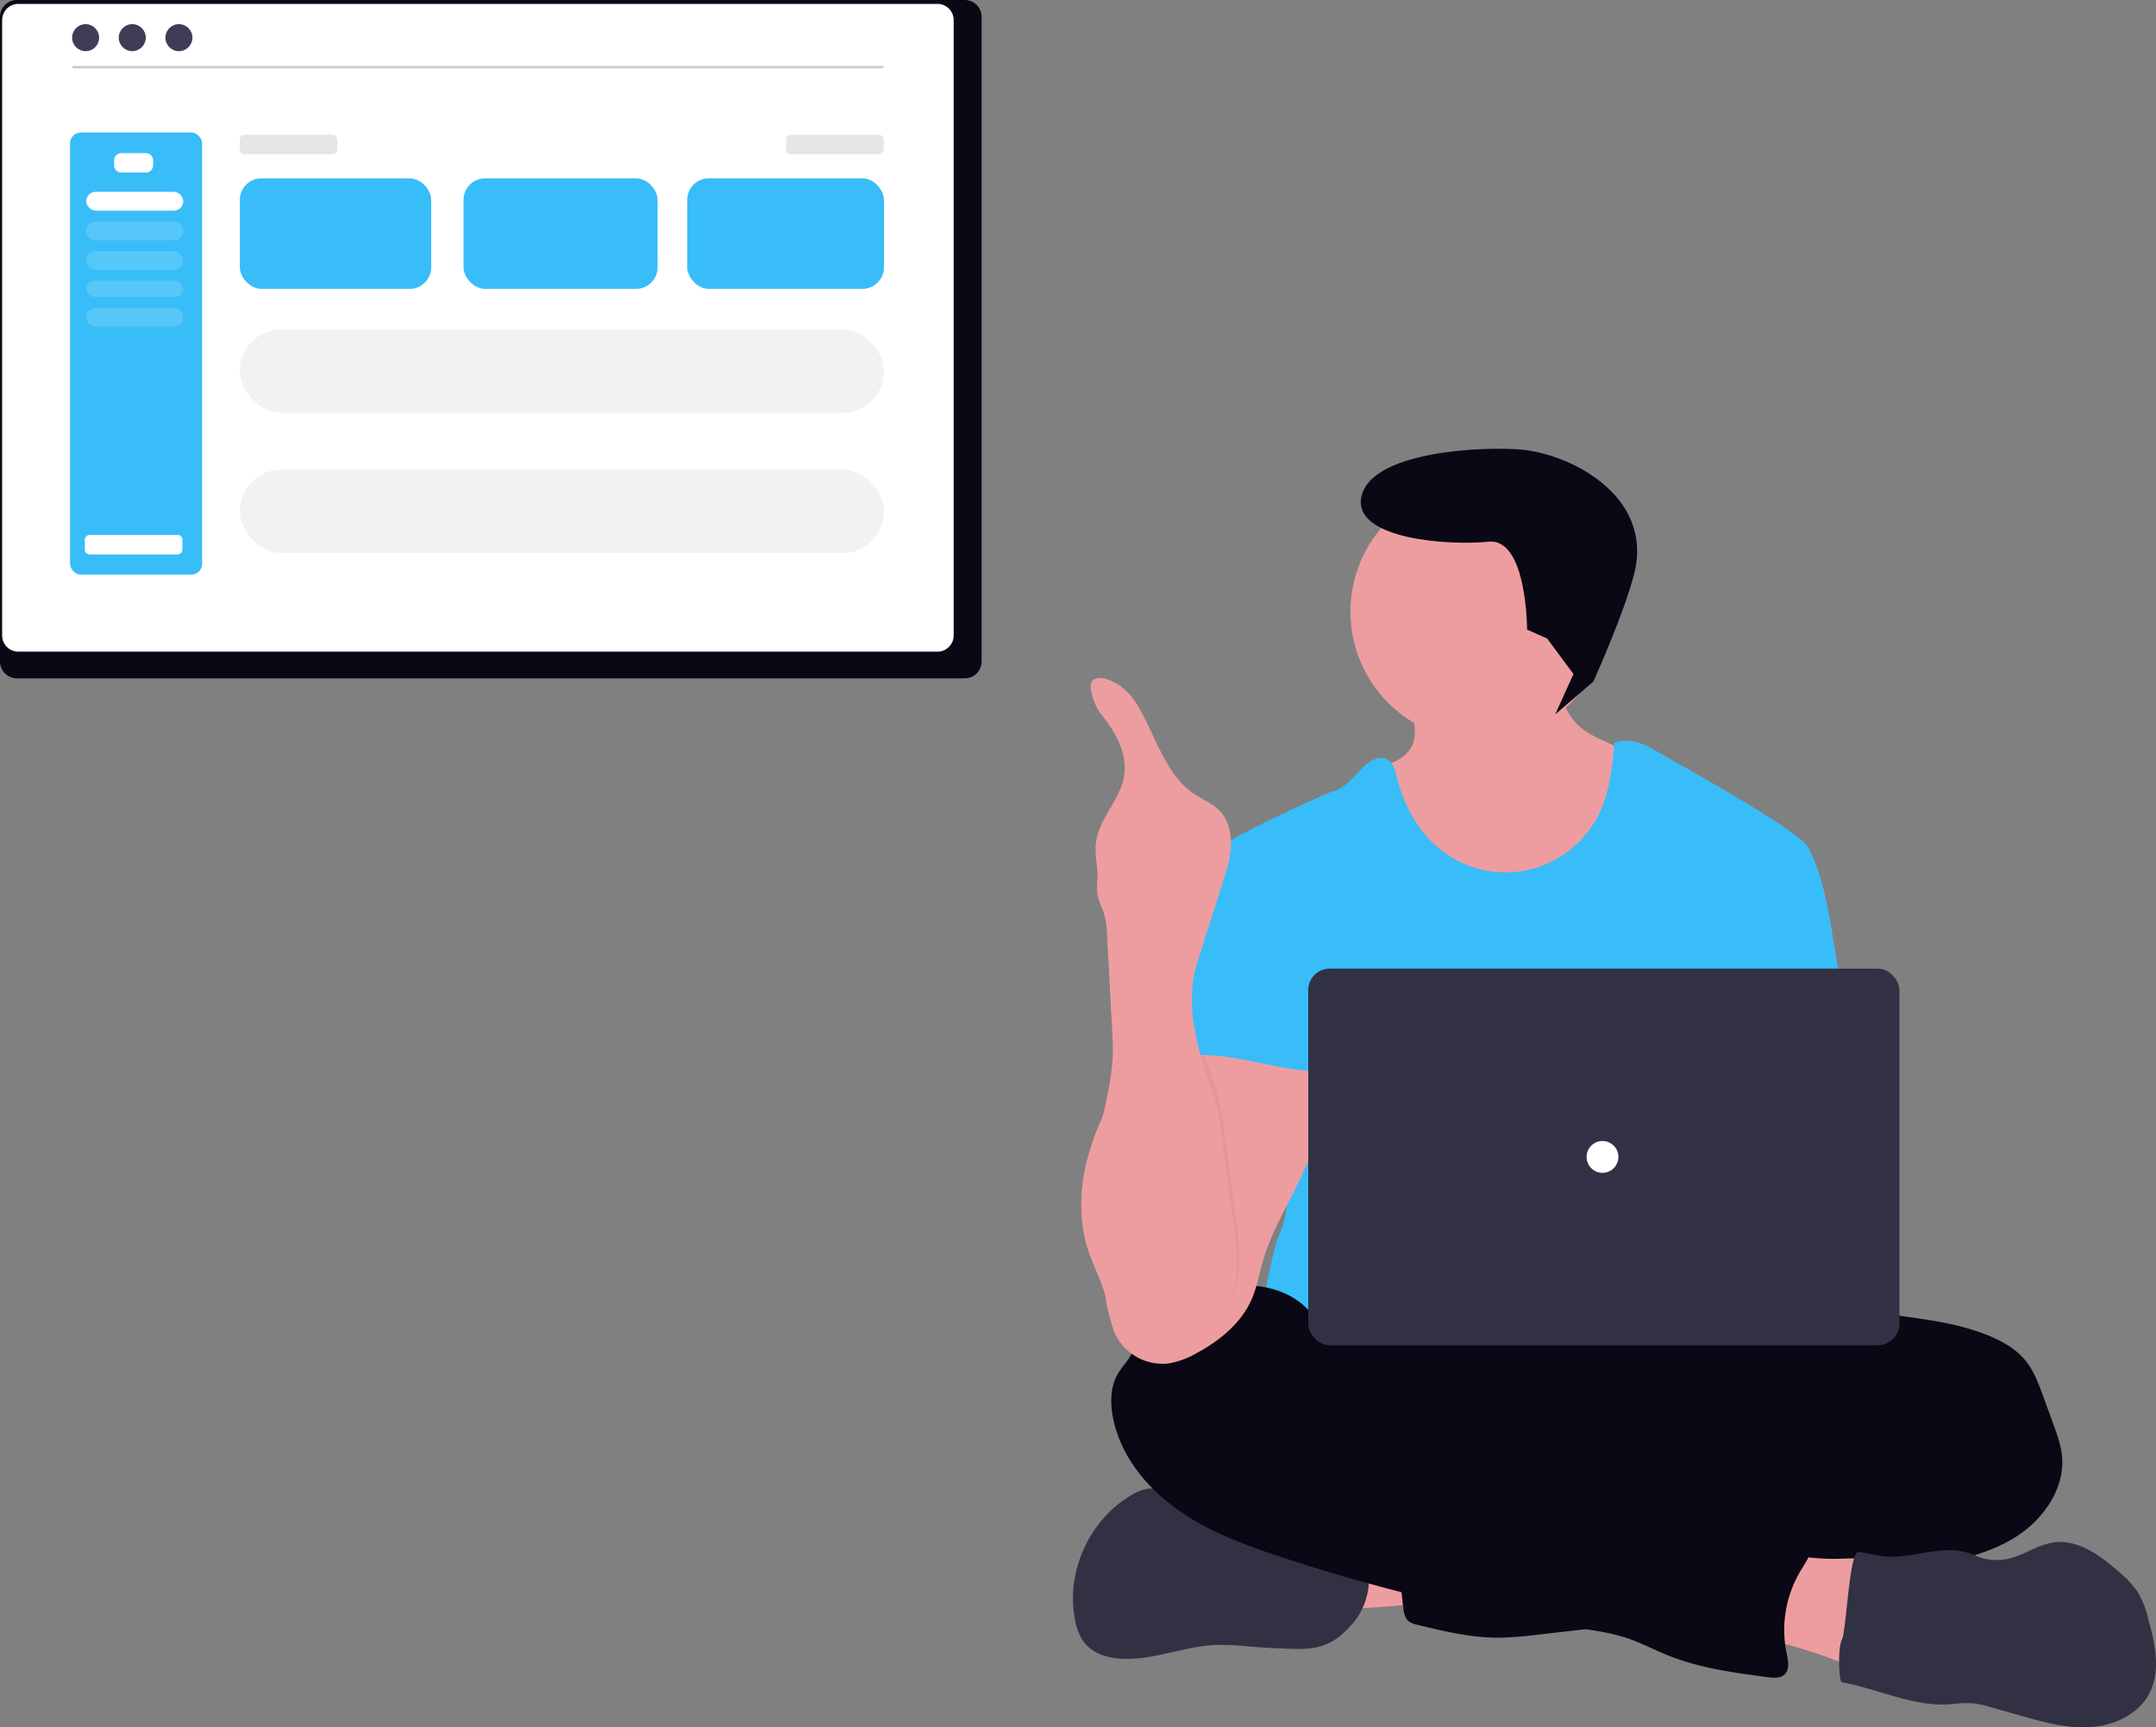 <svg xmlns="http://www.w3.org/2000/svg" width="800" height="640.774" viewBox="0 0 800 640.774" xmlns:xlink="http://www.w3.org/1999/xlink" role="img" artist="Katerina Limpitsouni" source="https://undraw.co/"><rect x="0" y="0" width="800" height="640.774" fill="#808080" stroke="none"/><g transform="translate(-559.438 -244.174)"><g transform="translate(957.555 401.194)"><path d="M700.362,759.986c-2.075-4.721-4.043-10.151-1.967-14.872a12.64,12.64,0,0,1,6.541-6.148,31.48,31.48,0,0,1,8.853-2.184,123.544,123.544,0,0,1,28.781-.393c.7,5.528-.777,11.135-2.046,16.476-1.151,4.918-1.81,5.646-6.885,5.9C730.353,758.943,701.14,761.727,700.362,759.986Z" transform="translate(-605.715 -320.747)" fill="#ed9da0"/><ellipse cx="140.658" cy="39.345" rx="140.658" ry="39.345" transform="translate(41.58 328.699)" fill="#090814"/><path d="M813.51,475.516a43.762,43.762,0,0,1-22.564,20.5,56.636,56.636,0,0,1-17.863,3.4c-6.679.3-13.5-.128-19.771-2.41-8.42-3.049-15.413-9.285-20.656-16.554s-8.853-15.571-11.99-23.941c-1.652-4.357-3.226-9-2.449-13.6,5.066-1.151,10.613-2.843,13.23-7.338,2.233-3.856,1.613-8.479.325-12.885-.364-1.249-.787-2.489-1.21-3.679-.984-2.852-4.377-8.272-2.016-10.712,1.5-1.544,7.81-2.331,9.984-3.335,6.7-3.089,12.876-7.554,20.233-9.02,6.364-1.269,12.935-.079,19.289,1.239a6.344,6.344,0,0,1,2.38.856,5.725,5.725,0,0,1,1.77,2.656c1.81,4.407,2.872,9.276,4.328,13.869,1.515,4.81,3.462,9.325,7.112,12.738,2.843,2.666,6.462,4.338,10,5.961l8.715,3.993a11.46,11.46,0,0,1,4.121,2.666,10.437,10.437,0,0,1,1.967,5.351,49.987,49.987,0,0,1-4.938,30.246Z" transform="translate(-606.051 -315.173)" fill="#ed9da0"/><ellipse cx="47.861" cy="47.861" rx="47.861" ry="47.861" transform="translate(102.979 22.03)" fill="#ed9da0"/><path d="M890.735,528.715l-3.718-22.525c-1.879-11.3-3.816-22.82-9.069-33-3.453-6.669-51.817-32.971-56.44-35.863s-10.377-4.918-15.492-3.069c-.826,8.8-1.7,17.8-5.44,25.82A38.637,38.637,0,0,1,742.287,474.6c-8.764-6.6-14.38-16.781-17-27.433-.639-2.6-1.367-5.577-3.757-6.767-2.587-1.3-5.7.275-7.869,2.184-3.984,3.531-7.151,8.587-12.325,9.777-1.869.433-37.328,16.692-39.335,19.515s-2.951,6.315-3.935,9.7c10.751,23.941,20.587,47.912,31.338,71.853a6.129,6.129,0,0,1,.777,2.951,7.19,7.19,0,0,1-1.338,2.951c-5.272,8.469-5.105,19.122-4.525,29.076s1.289,20.469-3.157,29.391c-1.21,2.449-7.6,30.433-6.03,36.394h222.3c-4.239-11.656-2.626-35.046-1.741-47.42.62-8.656-.984-17.3-1.672-25.958C892.575,563.132,893.657,546.361,890.735,528.715Z" transform="translate(-605.069 -315.798)" fill="#38bdf8"/><path d="M903.227,650.846c3.275-1.249,6.885-.8,10.4-.325,11.3,1.544,22.771,3.128,33.246,7.643,4.918,2.1,9.6,4.918,12.925,9.059,2.951,3.728,4.672,8.292,6.3,12.787l3.777,10.318c1.436,3.934,2.892,7.948,3.3,12.128,1.18,12.384-7.289,24.059-17.941,30.492s-23.194,8.725-35.41,11.125-24.482,5.056-36.65,7.869a147.529,147.529,0,0,1-17.243,3.393c-13.023,1.475-26.636-.7-39.01,3.61-4.918,1.721-9.748,4.279-14.853,5.469a92.4,92.4,0,0,1-10.259,1.652l-23.42,2.675a127.786,127.786,0,0,1-14.361,1.1c-10.23,0-20.292-2.42-30.227-4.839a7.644,7.644,0,0,1-2.951-1.19c-1.574-1.239-1.918-3.433-2.144-5.42q-1.5-13.19-2.636-26.41c-.236-2.862-.413-5.961,1.151-8.371,1.967-2.951,5.8-3.875,9.305-4.446a242.848,242.848,0,0,1,44.932-3.118c5.715-5.715,15.138-5.744,22.623-8.853a67.278,67.278,0,0,0,7.977-4.338,104.264,104.264,0,0,1,43.781-13.84,40.765,40.765,0,0,0,8.961-1.279c5.794-1.8,11.076-6.7,17.026-5.5.738-2.036,1.249-4.761,2.951-6.158.846-.718,1.889-1.2,2.666-1.967,1.643-1.662,1.79-4.279,1.544-6.6s-.8-4.7-.2-6.964a9.63,9.63,0,0,1,1.092-2.43C892.84,652.951,897.3,650.355,903.227,650.846Z" transform="translate(-606.18 -319.344)" fill="#090814"/><path d="M707.883,765.734c-6.089,7.053-11.449,9.571-20.981,9.344q-8.794-.207-17.567-.915A98.572,98.572,0,0,0,657.3,773.6c-12.138.472-23.853,6.03-35.961,5.056a25.487,25.487,0,0,1-5.282-.984,15.375,15.375,0,0,1-7.131-4.338c-2.321-2.626-3.433-6.108-4.072-9.551-3.236-17.646,5.636-36.866,21.168-45.847a15.521,15.521,0,0,1,6.728-2.39,15.946,15.946,0,0,1,6.807,1.5l.148.059a51.475,51.475,0,0,1,16.859,11.253,9.5,9.5,0,0,0,2.577,2.075,8.853,8.853,0,0,0,3.039.571l12.925.816a30.627,30.627,0,0,1,6.492.9,51.594,51.594,0,0,1,6.826,2.951c6.954,3.108,14.666,3.934,22.181,5.134a3.314,3.314,0,0,1,1.967.787,3.078,3.078,0,0,1,.61,1.279,25.092,25.092,0,0,1-5.292,22.869Z" transform="translate(-604.187 -320.417)" fill="#323144"/><path d="M894.237,741.969c7.23-.2,15.344-.561,20.656,4.308,5.066,4.6,5.734,12.2,6.069,19.033l.384,7.938c.118,2.42.216,4.918-.757,7.161-1.731,3.935-6.482,5.833-10.82,5.607s-8.321-2.125-12.285-3.836a172.816,172.816,0,0,0-33.443-10.535q.561-8.233,1.869-16.387c.6-3.767.7-10.072,3.216-13.2,2.666-3.3,6.138-1.515,9.757-.9a78.332,78.332,0,0,0,15.354.816Z" transform="translate(-608.443 -320.819)" fill="#ed9da0"/><path d="M699.179,660.558c0,.984-1.544,0-1.682-1.052-1.082-7.958-7.4-14.518-14.754-17.705s-15.738-3.354-23.705-2.6c-12.049,1.141-25.525,5.754-29.981,17.017-1.043,2.636-1.515,5.489-2.794,8.017-1.416,2.774-3.728,4.987-5.262,7.682-2.646,4.662-2.754,10.377-1.8,15.649,2.567,14.066,12.187,26.1,23.843,34.427s25.279,13.308,38.863,17.794A673.958,673.958,0,0,0,792.072,766.1c6.059.915,12.177,1.761,17.981,3.708,5.194,1.741,10.053,4.348,15.128,6.394,11.8,4.741,24.5,6.433,37.082,8.1,2.144.275,4.6.472,6.187-.984,2.046-1.9,1.367-5.2.787-7.928a42.64,42.64,0,0,1,5.007-30.236c2.1-3.541,4.839-7.171,4.446-11.272-.472-4.78-5.233-8.164-9.974-8.931s-9.561.364-14.322.984a7.858,7.858,0,0,1-4.918-.482,9.725,9.725,0,0,1-1.908-1.692,21.571,21.571,0,0,0-25.122-3.512c-1.761.984-4.426-1.21-6.256-2.036l-20.666-9.374c-23.764-10.751-47.647-21.551-72.788-28.358a15.287,15.287,0,0,1-5.607-2.331c-1.249-.984-2.144-2.321-3.3-3.413-2.508-2.371-6-3.315-9.01-5S698.471,663.932,699.179,660.558Z" transform="translate(-604.424 -319.16)" fill="#090814"/><path d="M1022.8,790.67c-3.3,6.128-9.718,9.944-16.6,11.518a32.945,32.945,0,0,1-5.253.748c-8.705.541-17.3-1.869-25.692-4.249l-11.39-3.226a35.953,35.953,0,0,0-6-1.338,41.167,41.167,0,0,0-8.3.285c-13.462,1.252-27.406-5.672-40.7-8.125-1.112-.12-1.643-12.561,0-15.836s2.734-32.941,6.148-32.489,6.757,1.416,10.19,1.682c10.092.807,20.41-4.4,30.1-1.466,2.134.649,4.151,1.682,6.315,2.252a21,21,0,0,0,12.62-1.092c1.416-.531,2.8-1.171,4.18-1.8a33.661,33.661,0,0,1,8.41-3.039c9.453-1.623,18.217,4.918,25.348,11.3a35.839,35.839,0,0,1,6.443,6.984,35.062,35.062,0,0,1,3.935,10.161C1025.146,772.06,1027.3,782.31,1022.8,790.67Z" transform="translate(-623.524 -319.259)" fill="#323144"/><path d="M695.688,573.836c-1.19,19.535-15.522,35.676-20.981,54.463-1.357,4.7-2.174,9.58-4.121,14.056-3.934,9-12.03,15.531-20.656,20.135a31.021,31.021,0,0,1-10.171,3.7,19.5,19.5,0,0,1-19.584-10.417c-2.253-4.574-2.567-9.836-3.935-14.754-1.525-5.675-4.377-10.908-6.236-16.485-3.423-10.259-3.354-21.492-.984-32.036a98.358,98.358,0,0,1,10.554-26.125c.689-1.21,1.387-2.41,2.1-3.6a81.83,81.83,0,0,1,6.816-9.836c5.9-7.112,13.485-12.581,20.99-17.971a4.917,4.917,0,0,1,1.967-.984h.118a4.751,4.751,0,0,1,2.43.57,192.355,192.355,0,0,1,29.853,16.171c3.384,2.252,8.725,4.771,10.5,8.607S695.944,569.666,695.688,573.836Z" transform="translate(-604.238 -317.443)" fill="#ed9da0"/><path d="M657.137,483.005a10.18,10.18,0,0,0-2.184,3.492,165.107,165.107,0,0,0-13.869,56.676,5.666,5.666,0,0,1-.639,2.744A12.023,12.023,0,0,1,639,547.482a5.43,5.43,0,0,0,.925,7.869c1.623-3.059,5.508-4.052,8.961-4.318,16.535-1.308,32.686,6.384,49.269,5.8-1.17-4.043-2.852-7.928-3.807-12.02-4.22-18.167,6.3-37.948-.148-55.447-1.289-3.5-3.443-6.944-6.836-8.479a18.211,18.211,0,0,0-4.377-1.161c-4.19-.757-12.531-3.993-16.584-2.7-1.5.482-2.085,1.889-3.325,2.734C661.238,480.979,658.74,481.4,657.137,483.005Z" transform="translate(-604.736 -316.505)" fill="#38bdf8"/><path d="M661.693,646.6a27.752,27.752,0,0,1-23.671,14.272,18.039,18.039,0,0,1-7.575-1.446c-6.051-2.774-9.469-9.639-10.737-16.387s-.871-13.712-1.771-20.528c-.72-5.43-2.254-10.7-3.049-16.122-1.951-13.407,1.894-26.646,4.63-39.994.663-1.21,1.335-2.41,2.026-3.6a81.972,81.972,0,0,1,6.562-9.836c5.681-7.112,12.981-12.58,20.206-17.971h-7.575a1.257,1.257,0,0,1,1.286-.147,1.344,1.344,0,0,1,.768,1.081c.748,6.885,10.094,13.771,12.129,20.459,1.259,4.111,2.774,8.144,3.787,12.335a102.32,102.32,0,0,1,1.818,10.82q2.017,15.276,4.015,30.492C666.219,622.41,667.659,635.8,661.693,646.6Z" transform="translate(-604.353 -317.455)" opacity="0.046"/><path d="M650.45,515.4l9.492-29.774c1.416-4.456,2.852-8.98,3.02-13.663s-1.062-9.59-4.338-12.935c-2.656-2.7-6.334-4.1-9.482-6.216-7.869-5.3-11.8-14.587-15.905-23.135s-7.308-16.142-16.259-19.309c-2.066-.728-4.918-.787-5.843,1.19a4.181,4.181,0,0,0-.148,2.577,20.689,20.689,0,0,0,4.761,10.457c4.751,6.148,8.725,13.672,7.584,21.364-1.357,9.108-9.541,16.171-10.525,25.328-.433,4.033.6,8.076.59,12.138,0,2.518-.413,5.085.148,7.544a50.823,50.823,0,0,0,2.075,5.587,32.636,32.636,0,0,1,1.358,9.059l2.075,38.715c1.121,20.941-10.239,41.312-7.112,61.968.826,5.42,2.42,10.692,3.167,16.122.984,6.817.521,13.771,1.839,20.528s4.918,13.613,11.154,16.387a19.377,19.377,0,0,0,7.869,1.446,29.007,29.007,0,0,0,24.59-14.272c6.2-10.82,4.7-24.187,3.01-36.522L659.4,579.5a98.841,98.841,0,0,0-1.888-10.82c-1.043-4.19-2.616-8.223-3.935-12.335C649.359,542.9,646.2,528.761,650.45,515.4Z" transform="translate(-604.296 -315.41)" fill="#ed9da0"/><rect width="219.347" height="139.674" rx="7.97" transform="translate(87.318 202.304)" fill="#3f3d56"/><rect width="219.347" height="139.674" rx="7.97" transform="translate(87.318 202.304)" opacity="0.2"/><circle cx="5.902" cy="5.902" r="5.902" transform="translate(190.598 266.24)" fill="#fff"/><path d="M77.031,67.5l-7.9-1.975S63.205,31.949,49.379,35.9,0,43.8,0,28,33.938,2.8,53.329.347s53.329,7.9,51.354,37.528c-1,14.962-8,42.355-8,42.355L84.866,94.68l4.067-15.923Z" transform="translate(111.826 0) rotate(10)" fill="#090814"/></g><g transform="translate(559.438 244.174)"><path d="M924.474,232.384H572.648a6.263,6.263,0,0,0-6.2,6.309V477.724a6.26,6.26,0,0,0,6.2,6.3H924.474a6.26,6.26,0,0,0,6.2-6.3V238.693a6.263,6.263,0,0,0-6.2-6.309Z" transform="translate(-566.446 -232.384)" fill="#090814"/><path d="M913.514,232.384H572.458a6.025,6.025,0,0,0-6.014,6.024V466.663a6.023,6.023,0,0,0,6.014,6.014H913.514a6.023,6.023,0,0,0,6.014-6.014V238.409a6.025,6.025,0,0,0-6.011-6.024Z" transform="translate(-565.656 -230.942)" fill="#fff"/><g transform="translate(26.753 8.958)"><circle cx="5.012" cy="5.012" r="5.012" transform="translate(0 0)" fill="#3f3d56"/><circle cx="5.012" cy="5.012" r="5.012" transform="translate(17.312 0)" fill="#3f3d56"/><circle cx="5.012" cy="5.012" r="5.012" transform="translate(34.625 0)" fill="#3f3d56"/></g><path d="M499.776,739.161H200.193c-.434,0-.786-.2-.786-.456s.352-.456.786-.456H499.776c.434,0,.786.2.786.456S500.21,739.161,499.776,739.161Z" transform="translate(-172.653 -713.802)" fill="#cacaca"/><rect width="49" height="164" rx="4" transform="translate(26 49.155)" fill="#38bdf8"/><path d="M2.715,0h9.051a2.715,2.715,0,0,1,2.715,2.715v1.81a2.715,2.715,0,0,1-2.715,2.715H2.715A2.715,2.715,0,0,1,0,4.526V2.715A2.715,2.715,0,0,1,2.715,0Z" transform="translate(42.341 56.782)" fill="#fff"/><path d="M1.81,0H34.395a1.81,1.81,0,0,1,1.81,1.81V5.431a1.81,1.81,0,0,1-1.81,1.81H1.81A1.81,1.81,0,0,1,0,5.431V1.81A1.81,1.81,0,0,1,1.81,0Z" transform="translate(31.479 198.434)" fill="#fff"/><path d="M1.81,0H34.395a1.81,1.81,0,0,1,1.81,1.81V5.431a1.81,1.81,0,0,1-1.81,1.81H1.81A1.81,1.81,0,0,1,0,5.431V1.81A1.81,1.81,0,0,1,1.81,0Z" transform="translate(88.956 49.994)" fill="#e6e6e6"/><rect width="71" height="41" rx="8" transform="translate(89 66.155)" fill="#38bdf8"/><rect width="36" height="7" rx="3.5" transform="translate(32 71.155)" fill="#fff"/><rect width="239" height="31" rx="15.5" transform="translate(89 174.155)" fill="#f2f2f2"/><path d="M1.81,0H34.395a1.81,1.81,0,0,1,1.81,1.81V5.431a1.81,1.81,0,0,1-1.81,1.81H1.81A1.81,1.81,0,0,1,0,5.431V1.81A1.81,1.81,0,0,1,1.81,0Z" transform="translate(291.703 49.994)" fill="#e6e6e6"/><rect width="36" height="7" rx="3.5" transform="translate(32 82.155)" fill="#fff" opacity="0.149"/><rect width="36" height="7" rx="3.5" transform="translate(32 93.155)" fill="#fff" opacity="0.149"/><rect width="36" height="6" rx="3" transform="translate(32 104.155)" fill="#fff" opacity="0.149"/><rect width="36" height="7" rx="3.5" transform="translate(32 114.155)" fill="#fff" opacity="0.149"/><rect width="73" height="41" rx="8" transform="translate(255 66.155)" fill="#38bdf8"/><rect width="72" height="41" rx="8" transform="translate(172 66.155)" fill="#38bdf8"/><rect width="239" height="31" rx="15.5" transform="translate(89 122.155)" fill="#f2f2f2"/></g></g></svg>